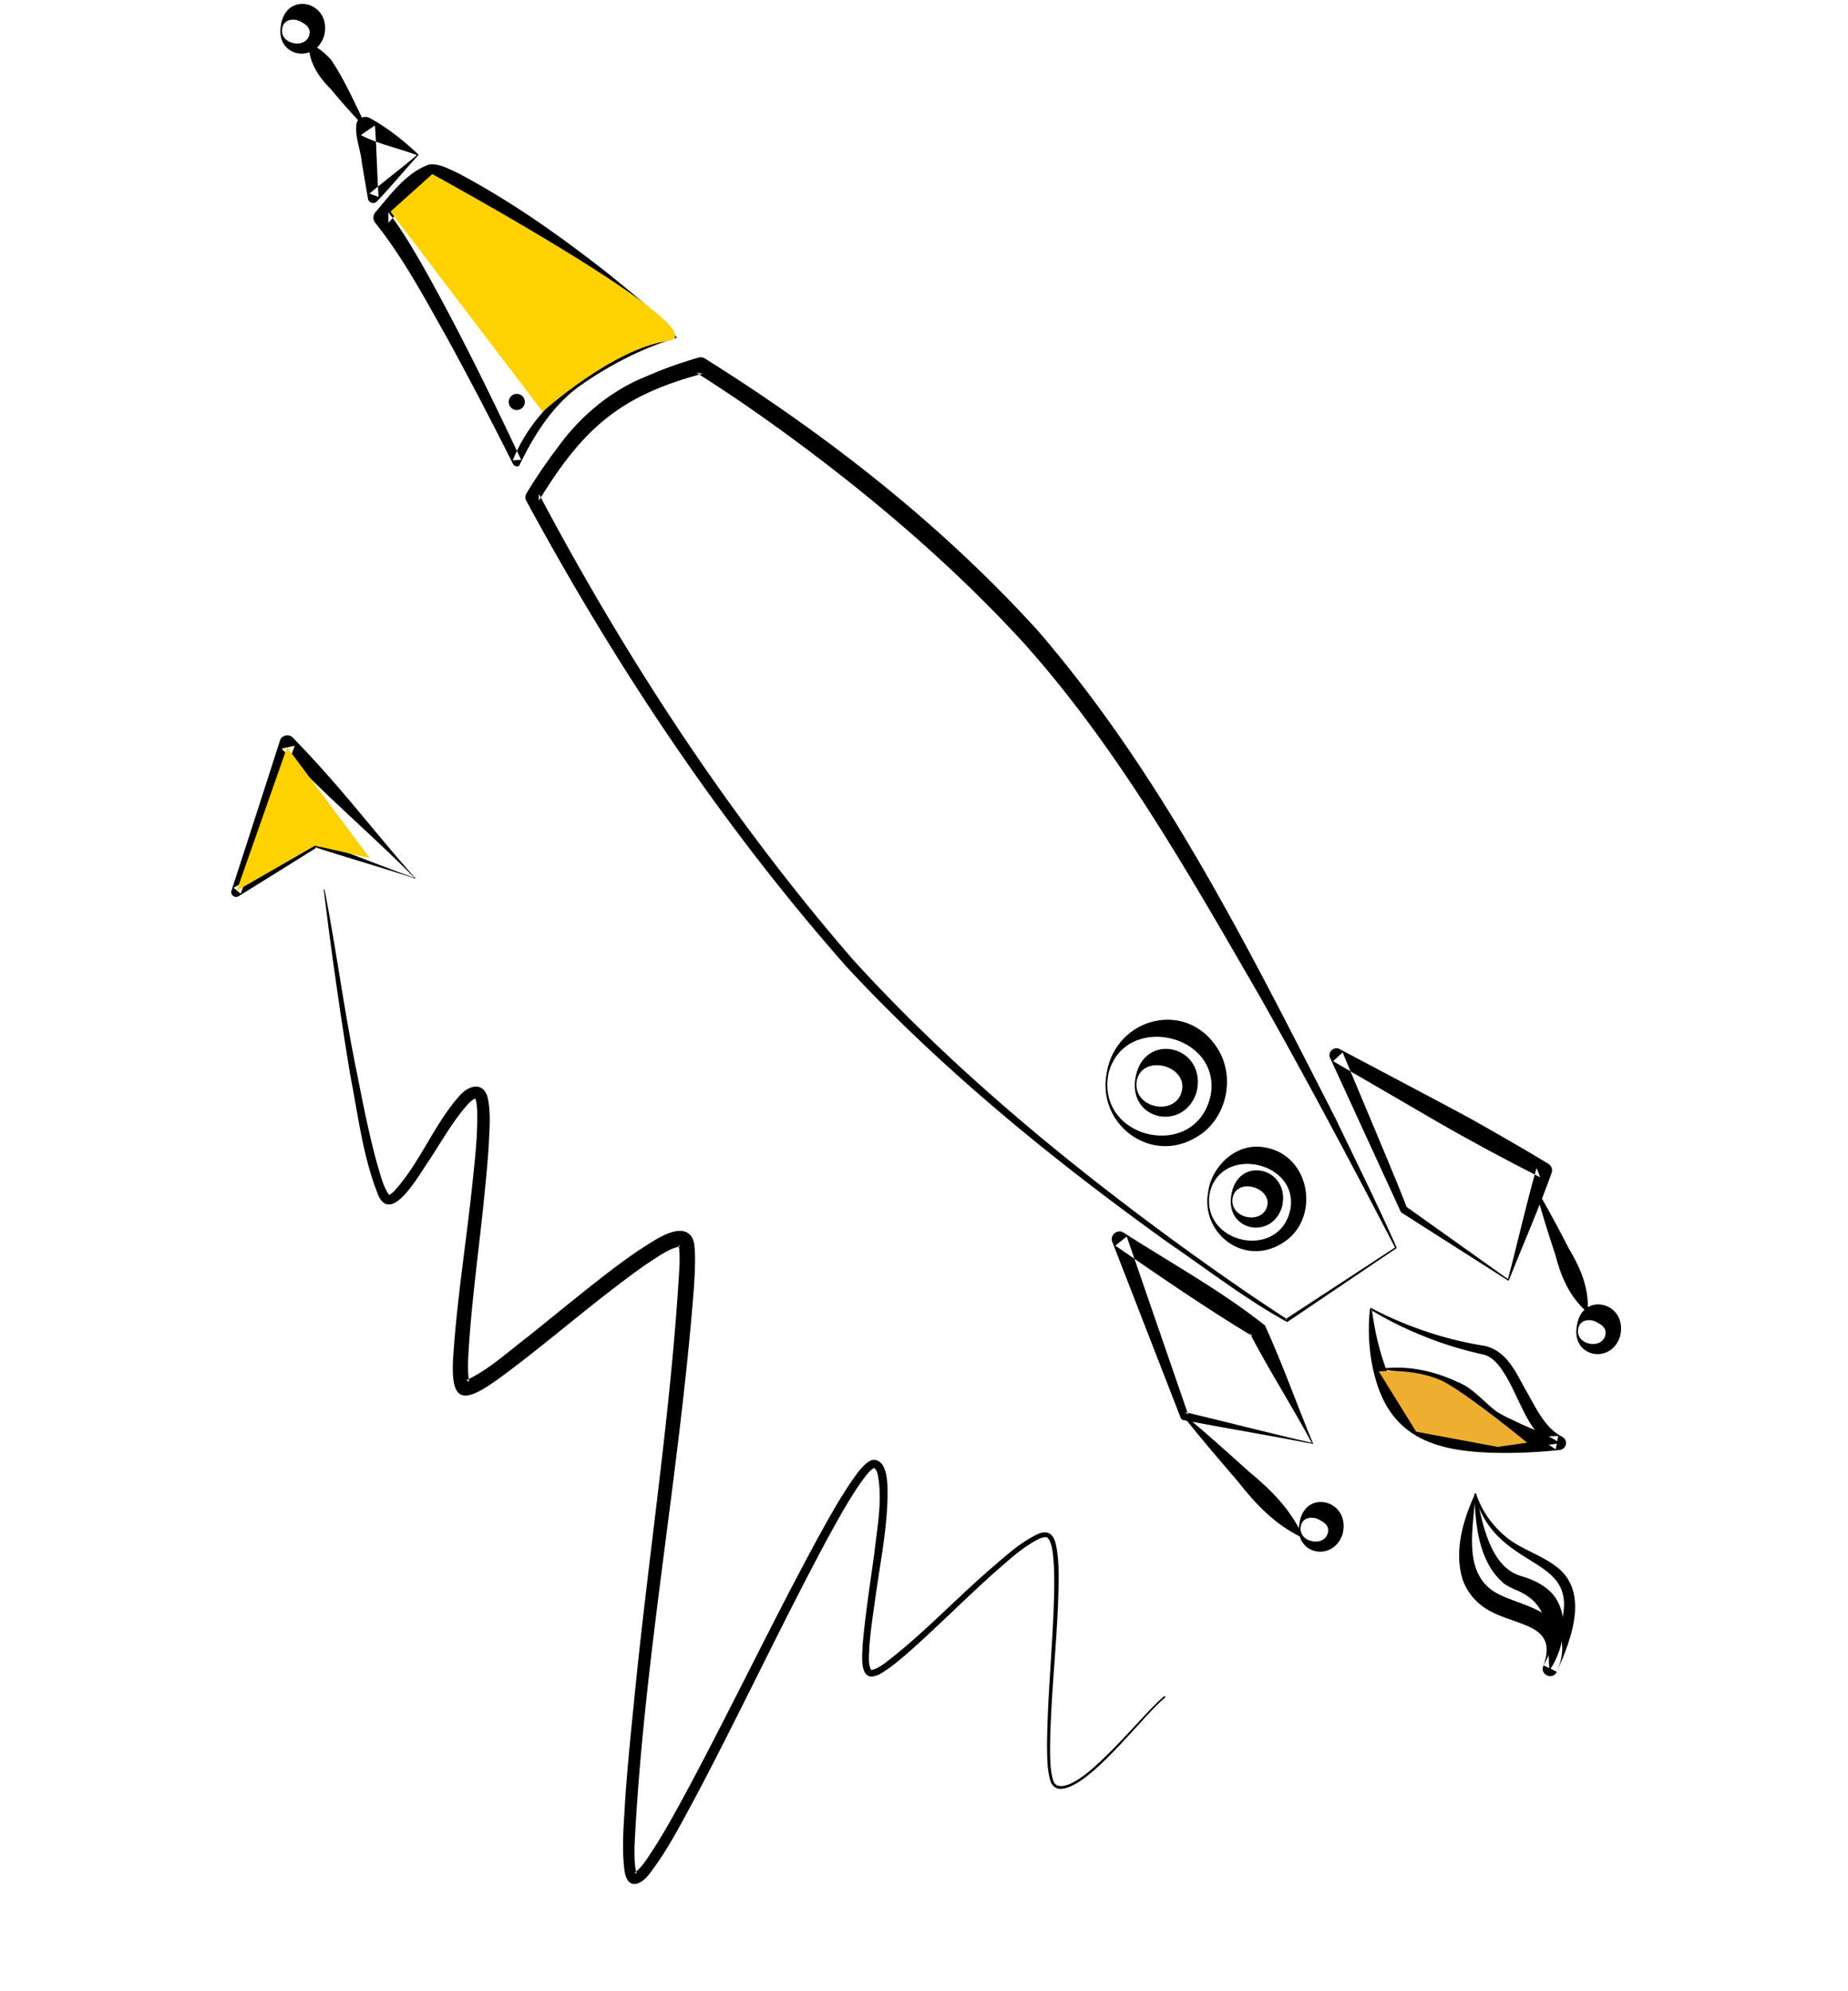 <svg xmlns="http://www.w3.org/2000/svg" width="616.56" height="664.21" viewBox="1107.786 1515.999 616.56 664.21"><g data-name="CompositeLayer"><g data-name="Group 628" transform="rotate(13 -7123.916 6134.227)" clip-path="url(&quot;#a&quot;)"><path d="M364.067 246.934c-6.26 8.226-18.128 35.828-27.408 37.59-1.538.241-2.957-.625-3.642-1.942-1.97-3.476-2.789-7.413-3.742-11.23-3.402-15.293-5.339-30.799-8.336-46.146-1.007-5.092-2.057-10.202-3.633-15.093-.686-2.073-1.67-5.011-3.382-6.237-.564-.364-1.791.216-2.723.943-4.944 4.063-8.514 9.572-12.306 14.746-5.967 8.507-11.56 17.295-17.434 25.927-2.961 4.304-5.899 8.619-9.368 12.657-1.509 1.558-2.769 3.33-5.063 4.031-3.899.706-4.585-6.56-5.165-9.15-1.337-8.964-2.342-22.027-3.139-31.175-1.08-8.75-1.24-18.1-4.963-26.158-.439-.697-.856-1.336-1.586-1.546.012.007.121.01.132-.004-1.536 1.232-2.371 3.769-3.241 5.625-2.879 7.181-4.945 14.695-7.036 22.164-8.16 30.128-14.743 60.742-22.709 90.962-2.835 10.155-5.242 20.425-9.672 30.077-1.841 4.136-5.712 7.075-8.239 1.067-2.839-7.598-3.798-15.442-5.188-23.297-1.637-10.33-2.99-20.677-4.285-31.027-6.463-48.975-9.82-98.425-18.205-147.088-.502-2.136-.92-4.465-1.858-6.333.428.487.875.4.703.418-3.528 1.511-6.311 4.905-9.078 7.69-3.468 3.746-6.772 7.727-10.063 11.724-9.915 12.056-19.192 24.71-29.425 36.603-9.936 11.52-14.471 12.85-17.056-3.863-2.904-18.061-4.183-36.344-6.336-54.465-1.112-8.935-1.99-17.953-4.24-26.655-.435-1.395-.821-2.85-1.547-3.743-.006.012.063.014.096.005.019.012-.014-.019-.131.065-.49.268-1.268 1.268-1.848 2.246-3.664 6.647-5.82 14.193-8.496 21.396-1.807 4.12-6.982 23.362-13.584 15.382-7.99-11.226-12.754-24.669-18.319-37.13-3.995-9.637-7.83-19.334-11.588-29.056a1380.692 1380.692 0 0 1-10.97-29.28.255.255 0 0 1 .153-.326c8.397 18.802 15.817 38.828 24.54 57.742 4.243 9.49 8.527 19 13.448 28.076 1.744 2.966 3.511 6.66 6.056 8.76-.002.01-.008.012-.1-.013a.354.354 0 0 0-.208.03c.11-.058.233-.098.414-.26.313-.262.663-.68.983-1.14 6.453-11.232 7.988-24.74 14.272-36.204 1.977-3.8 6.31-6.556 9.17-1.75 2.422 5.03 3.048 10.413 4.054 15.775.855 5.187 1.548 10.371 2.205 15.553 2.35 18.056 3.825 36.192 6.903 54.11.506 2.902 1.3 6.52 2.309 8.663-.01.006-.158-.142-.256-.176-.248-.125-.655-.22-.93-.17-.155.037-.016.005.129-.084 6.522-5.095 11.471-12.476 16.82-18.87 6.44-8.155 12.779-16.439 19.384-24.566 3.304-4.068 6.697-8.075 10.319-11.964 3.344-3.243 11.39-13.06 16.277-7.746 1.07 1.445 1.413 2.934 1.9 4.533 1.036 3.893 1.7 7.83 2.35 11.76 9.322 61.792 11.506 124.54 22.614 186.03.726 2.929 1.27 6.017 2.724 8.44.067.111.15.035-.314-.095-.51-.059-.56.093-.517.04 2.248-2.584 3.26-6.215 4.54-9.478 2.568-7.322 4.656-14.812 6.708-22.312 8.151-30.18 14.902-60.676 23.27-90.84 2.163-7.556 4.3-15.139 7.286-22.45.805-1.883 1.642-3.784 2.898-5.483.498-.576.93-1.283 2.22-1.718 3.627-.487 5.218 4.013 6.103 6.704 3.367 11.93 3.58 26.682 4.78 39.007.425 5.18.842 10.37 1.628 15.446.522 2.412.708 5.53 2.282 7.348.062.04-.002.035.163.01 1.429-.568 2.792-2.065 3.9-3.299 9.93-11.954 17.807-25.578 26.97-38.183 3.903-5.23 7.61-10.864 12.803-15.025 3.28-2.558 5.48-1.217 7.089 2.39 2.621 6.069 3.702 12.65 4.983 19.045 2.87 15.354 4.687 30.93 7.952 46.183.908 3.726 1.669 7.613 3.533 10.968.476.79 1 1.416 1.9 1.523 8.506.685 22.247-29.897 27.95-36.98a.256.256 0 0 1 .356-.062.26.26 0 0 1 .06.358" fill-rule="evenodd" data-name="Path 584"/><path d="M59.057 37.047c-11.564-1.064-23.436-1.664-35.158-2.686l.84-.289C17.453 41.426 10.096 48.71 2.765 56.017c-1.022 1.09-2.98.122-2.745-1.342C1.188 41.64 3.43 15.403 4.513 2.365 4.624.426 7.003-.68 8.558.46a380.098 380.098 0 0 1 13.454 9.117c12.038 8.515 25.101 19.055 37.045 27.47m-.479-.172c-12.873-8.194-27.62-16.129-40.513-24.017A313.144 313.144 0 0 1 5.667 4.814l4.045-1.905C8.068 15.89 4.818 42.026 3.255 55.015L.51 53.673c7.583-7.047 15.14-14.118 22.768-21.118.227-.227.545-.327.842-.29 11.48 1.43 22.814 3.259 34.46 4.61" fill-rule="evenodd" data-name="Path 585"/></g><g data-name="Group 629"><g data-name="Group 627" transform="rotate(12 -6610.251 6482.194)" clip-path="url(&quot;#b&quot;)"><path d="m448.374 330.129-30.807 31.031.588-.132c-14.654-5.61-29.107-11.793-43.431-18.213-42.843-19.331-84.762-41.451-122.977-68.846-49.938-37.729-94.896-82.389-135.005-130.315l.403 2.266c9.432-26.66 19.14-39.943 44.716-52.903l-2.153.142c14.734 5.422 29.329 11.67 43.616 18.367 28.565 13.36 56.262 28.793 81.936 47.092 38.332 28.017 69.936 63.908 101.663 99.068 20.35 22.998 41.889 48.644 61.45 72.443m.616.037c-7.765-10.885-20.704-27.281-29.008-38.061-40.013-49.254-80.128-99.924-131.054-138.54-38.988-28.029-82.385-49.195-127.424-65.64a2.664 2.664 0 0 0-2.136.15 137.522 137.522 0 0 0-15.966 9.912c-10.444 6.984-18.718 17.65-23.725 29.113a168.602 168.602 0 0 0-7.072 17.314 2.318 2.318 0 0 0 .412 2.245c40.888 48.016 86.213 92.288 136.865 129.902 38.735 27.21 80.944 48.798 124.178 67.756 14.604 6.008 29.375 13.127 44.302 17.62l30.628-31.771" fill-rule="evenodd" data-name="Path 561"/><path d="M434.752 399.64c-14.897-.219-29.305-.902-43.41-1.228l1.155.637-32.427-53.885-3.103 3.766c16.9 7.02 33.79 14.065 51.098 20.048l-1.223-.908c8.767 10.681 18.93 20.944 27.91 31.57m.554.271c-7.904-11.47-15.611-24.091-23.968-35.327-16.732-8.338-35.068-13.844-52.613-20.485-2.22-.893-4.376 1.866-3.009 3.8l34.471 52.603c.25.413.7.65 1.155.638 15.02-.327 29.735-1.01 43.964-1.229" fill-rule="evenodd" data-name="Path 562"/><path d="m487.432 332.614-38.276-16.61c2.45 2.59-31.952-46.445-31.374-45.9l-2.54 3.535L452.897 286c12.215 3.99 25.649 7.867 38.015 11.177l-1.85-2.805c-.897 12.71-.974 25.098-1.63 38.243m.318.53c1.98-11.541 5.034-26.632 6.561-38.21.179-1.29-.646-2.466-1.85-2.808-9.004-3.144-19.097-6.38-28.248-9.243-6.15-1.866-40.7-11.658-47.625-13.635-2.036-.736-3.883 1.854-2.54 3.532l33.605 45.137c.142.2.336.357.554.434l39.543 14.792" fill-rule="evenodd" data-name="Path 563"/><path d="M150.323 83.001c-.04-.07.012-.182.056-.194l-.127.055c-1.01.404-2.697 1.34-3.685 1.848-19.03 10.863-36.747 27.263-40.703 49.777l2.706-.73c-14.13-18.613-28.534-37.002-43.914-54.62C59.43 73.289 54.29 67.464 48.037 62.16l.783 3.47c2.297-4.264 4.908-8.59 7.814-12.279 1.223-1.518 2.42-2.974 4.028-3.917a.478.478 0 0 1-.256.133c-.16.009-.098.003.016.015l.243.006c11.664 1.956 22.823 6.639 34.188 10.457 18.696 6.879 37.747 13.896 55.47 22.955m.613.07c-7.957-6.813-17.145-11.044-26.299-15.841-18.333-9.028-36.848-17.05-56.625-22.684-3.227-.65-6.74-1.943-10.05-.742-6.947 4.375-10.417 12.458-14.164 19.315a2.808 2.808 0 0 0 .766 3.458c11.676 9.542 21.874 21.766 31.928 33.171a1323.03 1323.03 0 0 1 29.673 35.866 1.53 1.53 0 0 0 2.15.24c2.755-11.174 6.863-22.674 15.198-31.3 8.037-8.488 17.212-15.847 27.423-21.482" fill-rule="evenodd" data-name="Path 564"/><path d="M53.392 41.522c-4.455 5.841-8.926 10.848-12.784 15.87l3.193.45c-1.928-6.765-4.188-16.403-6.146-23.042l-3.945 4.08c5.503 1.598 11.3 1.555 19.682 2.642m.579-.206c-4.33-2.654-11.242-6.439-18.453-8.582a3.2 3.2 0 0 0-3.978 2.156c-.185 4.243 3.223 8.867 4.452 12.997l4.394 11.084.068.18c.477 1.323 2.435 1.48 3.125.27C47.443 53.118 50.7 46.8 53.97 41.316" fill-rule="evenodd" data-name="Path 565"/><path d="M.058 9.059c.61 10.204 13.829 9.887 14.805 0 .36-11.824-15.975-12.332-14.805 0m.616 0c.2-3.02 3.67-3.707 5.709-2.938 1.54.41 3.27 1.093 3.55 2.938.73 5.84-9.604 6.21-9.259 0" fill-rule="evenodd" data-name="Path 566"/><path d="M436.343 427.208c.607 10.2 13.829 9.887 14.802 0 .363-11.824-15.975-12.332-14.802 0m.616 0c.2-3.021 3.668-3.708 5.709-2.938 1.54.41 3.267 1.093 3.55 2.938.727 5.84-9.607 6.21-9.259 0" fill-rule="evenodd" data-name="Path 567"/><path d="M342.184 293.071c.181 17.48 20.811 27.168 33.842 14.719 8.428-7.667 8.699-21.911.74-30.179-13.53-14.1-35.39-3.335-34.582 15.46m.615 0c1.035-20.9 33.883-20.731 34.86 0 .092 22.955-34.626 22.83-34.86 0" fill-rule="evenodd" data-name="Path 568"/><path d="M513.18 343.501c.607 10.205 13.828 9.887 14.801 0 .364-11.823-15.974-12.331-14.801 0m.616 0c.2-3.02 3.667-3.707 5.709-2.937 1.54.41 3.267 1.093 3.55 2.937.726 5.842-9.607 6.211-9.26 0" fill-rule="evenodd" data-name="Path 569"/><path d="M127.411 82.142c1.164 8.874 11.713 2.346 7.051-4.055-3.58-3.975-8.486-.702-7.05 4.055m.615 0c.293-1.472 2.713-.745 2.38.391-.098.194-.345.077-.255-.136.505-.815 1.176.345.255.893-.797.669-2.66.305-2.38-1.148" fill-rule="evenodd" data-name="Path 570"/><path d="M109.195 102.366c1.164 8.874 11.713 2.346 7.051-4.056-3.58-3.975-8.486-.702-7.05 4.056m.615 0c.296-1.472 2.713-.746 2.38.39-.098.195-.345.078-.255-.135.505-.816 1.176.345.255.893-.797.668-2.66.305-2.38-1.148" fill-rule="evenodd" data-name="Path 571"/><path d="M119.4 91.102a2.689 2.689 0 1 0 5.377 0 2.689 2.689 0 0 0-5.378 0" fill-rule="evenodd" data-name="Path 572"/><path d="M100.435 115.11a2.689 2.689 0 1 0 5.377-.001 2.689 2.689 0 0 0-5.377.001" fill-rule="evenodd" data-name="Path 573"/><path d="M34.828 35.585C29.608 29.09 24.71 22.06 18.74 16.36c-2.288-1.613-4.745-3.051-7.92-3.738a.363.363 0 0 0-.425.447c1.617 6.075 5.592 9.825 10.515 13.037 4.37 3.47 8.878 6.768 13.493 9.927.271.19.637-.179.425-.447" fill-rule="evenodd" data-name="Path 574"/><path d="M444.959 352.052c-.216.228.12.157.299.277l.603.21c6.029 2.032 12.258 3.56 18.533 4.625 6.697 1.17 13.567 1.733 20.375 1.764 2.759.126 5.351 1.998 7.584 4.277 7.334 7.294 11.793 18.12 22.484 21.612l-.154-4.514c-13.872 3.735-29.686 6.719-43.727 4.172-6.432-1.287-11.827-6.558-16.002-12.498-4.065-5.93-7.215-12.738-9.663-19.54l-.12-.339c-.027-.181-.058.05-.212-.046m-.404-.465c-.215.5.037 1.232.047 1.746.973 7.3 3.026 14.42 6.509 20.978 9.29 17.933 24.405 19.306 42.332 16.206 7.747-1.37 15.226-3.286 22.69-5.743a2.336 2.336 0 0 0-.154-4.514c-5.912-1.521-10.263-7.26-14.293-11.851-4.69-5.081-9.016-12.095-16.963-12.406-6.71.348-13.394.181-20.08-.595-6.247-.695-12.507-1.856-18.579-3.525-.428-.071-.905-.391-1.509-.296" fill-rule="evenodd" data-name="Path 575"/><path d="M453.885 370.736c9.955-1.151 21.57.656 29.72 6.23 3.6 3.485 9.733 7.642 15.266 7.645 4.733.27 13.022.16 16.75-2.168-5.15-2.128-10.847-2.617-15.777-3.913-2.448-.589-4.803-1.097-6.882-1.894-4.28-1.87-9.6-6.201-14.73-6.934-8.015-1.906-16.661-2.048-24.513.44-.351.117-.216.684.166.594" fill-rule="evenodd" data-name="Path 576"/><path d="M491.743 405.37c-.07.087-.268.022-.27-.033.104.221.338.683.461.908 14.99 26.791 46.504 5.912 33.895 49.934l4.764 1.167c.77-3.618.77-7.125-.684-10.761-4.258-10.679-17.72-7.89-26.077-11.313-11.005-4.902-10.445-19.559-12.089-29.902m-.11-.606c-2.122 9.243-3.058 20.097 1.73 28.836 1.81 3.064 4.658 5.72 7.916 7.285 10.636 5.342 26.94-.724 24.5 15.593-.498 3.06 4.164 3.947 4.807.893 2.531-11.442 5.432-29.194-8.316-34.69-5.937-2.608-12.12-2.925-17.357-5.705-5.146-2.578-9.657-6.624-12.674-11.56-.139-.233-.302-.64-.607-.652" fill-rule="evenodd" data-name="Path 577"/><path d="M491.389 405.149c2.43 9.804 5.924 21.384 15.334 26.794 1.303.8 3.415 1.25 4.779 1.524 5.059.887 9.053 3.193 11.463 7.652 2.42 4.206 3.354 9.918 4.933 15.648.043.17.219.274.391.228 3.387-8.468 2.6-21.53-6.737-26.133-3.147-1.527-6.38-2.072-9.444-2.284-10.687-.952-16.15-14.645-20.125-23.593-.107-.348-.677-.212-.594.164" fill-rule="evenodd" data-name="Path 578"/><path d="M490.629 302.337a394.75 394.75 0 0 0 10.493 18.893c3.326 6.645 7.304 12.548 14.032 16.433.237.145.563-.077.505-.35-1.287-7.665-5.426-13.456-10.49-18.894a393.441 393.441 0 0 0-14.036-16.433c-.224-.26-.677.04-.504.35" fill-rule="evenodd" data-name="Path 579"/><path d="M391.17 400.031c6.262 5.195 15.614 12.363 22.185 17.366 7.334 6.143 15.026 11.427 24.574 13.78.28.076.53-.278.342-.515-5.85-7.904-13.69-12.963-22.185-17.366-7.18-4.148-17.326-9.976-24.575-13.776-.305-.17-.634.283-.342.511" fill-rule="evenodd" data-name="Path 580"/><path d="M351.91 293.071c.795 14.235 19.75 13.903 20.948 0 .2-15.882-21.782-16.359-20.947 0m.615 0c.598-8.396 14.626-7.894 15.405 0 .675 9.921-15.608 10.177-15.405 0" fill-rule="evenodd" data-name="Path 581"/><path d="M383.524 324.688c.216 14.229 16.744 22.225 27.506 12.095 11.423-10.285 3.661-31.026-12.095-30.277-9.474.166-15.947 9.604-15.41 18.182m.615 0c.794-16.055 26.644-15.79 27.435 0 .348 18.004-27.447 17.908-27.435 0" fill-rule="evenodd" data-name="Path 582"/><path d="M391.333 324.688c.686 11.87 16.325 11.58 17.36 0 .283-13.514-18.367-14.01-17.36 0m.616 0c.535-6.235 10.986-5.536 11.817 0 .69 7.507-12.125 7.849-11.817 0" fill-rule="evenodd" data-name="Path 583"/></g></g><path d="M1567.809 1973.478s13.5-1.333 22.767 4.031 26.723 19.754 26.723 19.754l-9.835 1.393-27.2-5.07-12.455-20.108Z" fill="#eeaf30" fill-rule="evenodd" data-name="Path 588"/><path d="m1238.078 1586.582 50.756 66.753s23.376-21.056 41.91-23.624c18.535-2.568-78.732-55.643-78.732-55.643l-13.934 12.514Z" fill="#fed100" fill-rule="evenodd" data-name="Path 587"/><path d="m1203.572 1765.27-16.806 47.859 26.097-15.033 18.297 4.138-27.588-36.964Z" fill="#fed100" fill-rule="evenodd" data-name="Path 586"/></g><defs><clipPath id="a"><path d="M0 0h364.112v347.454H0V0z" data-name="Rectangle 243"/></clipPath><clipPath id="b"><path d="M0 0h532.71v459.264H0V0z" data-name="Rectangle 242"/></clipPath></defs></svg>